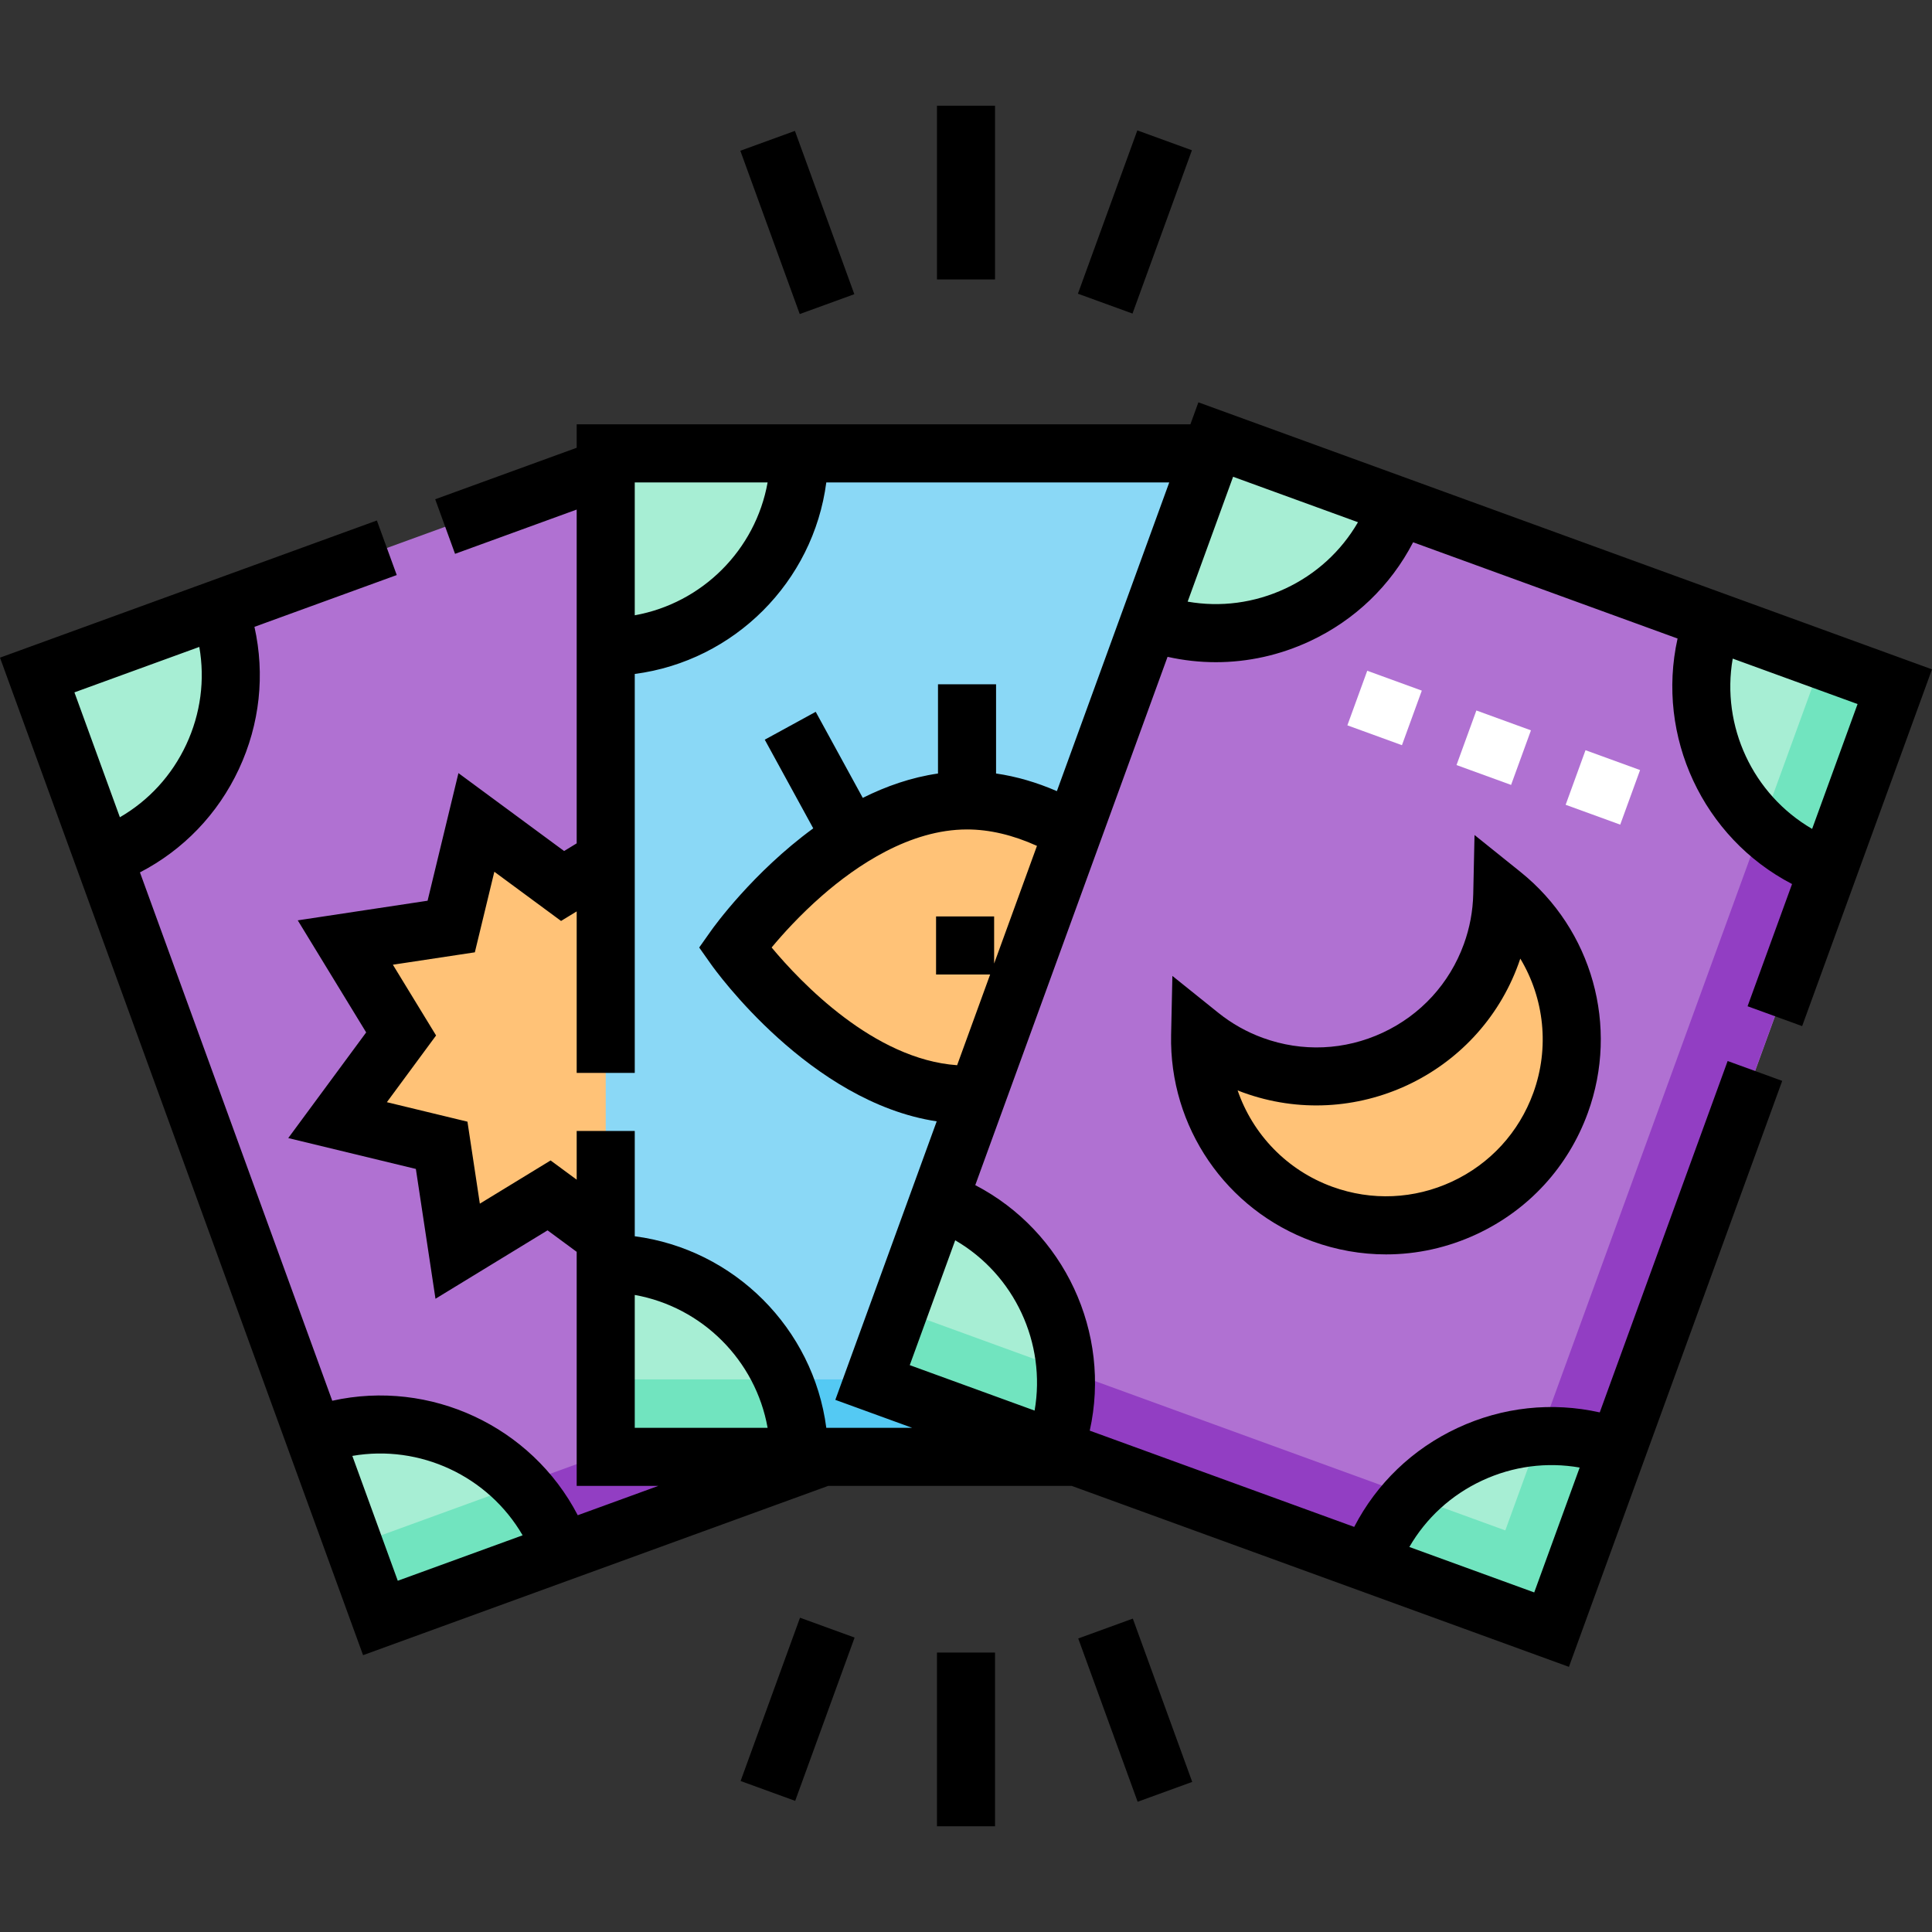 <svg id="Layer_1" enable-background="new 0 0 499.054 499.054" height="512" viewBox="0 0 499.054 499.054" width="512" xmlns="http://www.w3.org/2000/svg"><rect x="0" y="0" width="499.054" height="499.054" fill="#333333" stroke="none"/><g><g><path d="m48.311 134.627h186.658v259.205h-186.658z" fill="#b071d2" transform="matrix(.94 -.342 .342 .94 -81.83 64.379)"/><path d="m166.22 117.363 81.813 224.779-156.608 57.001 6.841 18.793 175.401-63.84-88.653-243.573z" fill="#923ec3"/><path d="m81.171 370.968 17.095 46.969 46.969-17.095c-9.442-25.941-38.124-39.316-64.064-29.874z" fill="#a7eed4"/><path d="m91.425 399.143 6.84 18.794 46.969-17.095c-2.433-6.684-6.151-12.526-10.763-17.366z" fill="#71e4bf"/><path d="m26.708 221.333c25.94-9.441 39.315-38.124 29.874-64.064l-46.969 17.095z" fill="#a7eed4"/><path d="m123.055 212.44 22.266 16.419 23.612-14.416 4.134 27.355 26.891 6.502-16.42 22.266 14.417 23.612-27.355 4.134-6.503 26.891-22.265-16.42-23.613 14.417-4.134-27.355-26.89-6.502 16.419-22.266-14.416-23.613 27.355-4.134z" fill="#ffc277"/><path d="m156.464 117.112h186.658v259.205h-186.658z" fill="#8ad8f6"/><path d="m323.122 117.112v239.205h-166.658v20h186.658v-259.205z" fill="#54c9f3"/><path d="m156.464 326.333v49.983h49.983c0-27.604-22.378-49.983-49.983-49.983z" fill="#a7eed4"/><path d="m156.464 356.317v20h49.983c0-7.113-1.496-13.874-4.174-20z" fill="#71e4bf"/><path d="m156.464 167.095c27.605 0 49.983-22.378 49.983-49.983h-49.983z" fill="#a7eed4"/><path d="m309.793 244.754s-26.863 38-60 38-60-38-60-38 26.863-38 60-38 60 38 60 38z" fill="#ffc277"/><path d="m227.811 173.917h259.205v186.658h-259.205z" fill="#b071d2" transform="matrix(.342 -.94 .94 .342 -15.958 511.701)"/><path d="m470.647 170.54-81.813 224.778-156.607-57-6.841 18.794 175.402 63.841 88.653-243.573z" fill="#923ec3"/><path d="m388.052 231.069c-.11 5.12-1.033 10.308-2.882 15.388-9.067 24.911-36.611 37.755-61.522 28.688-5.08-1.849-9.648-4.477-13.64-7.683-.43 19.987 11.74 38.917 31.571 46.134 24.911 9.067 52.455-3.777 61.522-28.688 7.217-19.831.538-41.32-15.049-53.839z" fill="#ffc277"/><path d="m242.482 310.143-17.095 46.969 46.969 17.095c9.441-25.94-3.934-54.623-29.874-64.064z" fill="#a7eed4"/><path d="m232.227 338.318-6.84 18.794 46.969 17.095c2.433-6.684 3.34-13.549 2.918-20.221z" fill="#71e4bf"/><path d="m417.883 373.984c-25.94-9.441-54.623 3.933-64.064 29.874l46.969 17.095z" fill="#a7eed4"/><path d="m388.834 395.318-24.253-8.827c-4.612 4.84-8.33 10.682-10.763 17.366l46.969 17.095 17.095-46.969c-6.684-2.433-13.549-3.34-20.221-2.918z" fill="#71e4bf"/><path d="m442.472 160.285c-9.442 25.94 3.933 54.623 29.874 64.064l17.095-46.969z" fill="#a7eed4"/><path d="m470.647 170.54-15.668 43.047c4.84 4.612 10.682 8.33 17.366 10.763l17.095-46.969z" fill="#71e4bf"/><path d="m296.944 160.508c25.94 9.442 54.623-3.933 64.064-29.874l-46.969-17.095z" fill="#a7eed4"/></g><g><g><path d="m418.518 213.011-14.096-5.13 5.129-14.096 14.096 5.13zm-28.19-10.26-14.096-5.13 5.129-14.096 14.096 5.13zm-28.193-10.261-14.095-5.13 5.131-14.096 14.095 5.13z" fill="#fff"/></g><g><path d="m380.882 215.691-.328 15.217c-.096 4.444-.914 8.813-2.433 12.983-3.699 10.166-11.137 18.282-20.941 22.854-9.803 4.571-20.804 5.053-30.968 1.353-4.171-1.518-8.043-3.699-11.509-6.482l-11.866-9.53-.328 15.217c-.513 23.772 14.157 45.21 36.503 53.343 6.195 2.255 12.614 3.377 19.016 3.377 7.994 0 15.961-1.751 23.422-5.229 13.436-6.266 23.627-17.388 28.698-31.318 8.133-22.345 1.141-47.362-17.399-62.252zm15.17 66.652c-3.7 10.166-11.138 18.282-20.941 22.854-9.805 4.572-20.804 5.053-30.968 1.352-11.725-4.267-20.553-13.553-24.45-24.882.461.182.923.356 1.389.526 28.757 10.465 60.669-4.414 71.136-33.171.169-.466.332-.934.489-1.402 6.173 10.267 7.612 23 3.345 34.723z"/><path d="m483.697 215.09 15.357-42.193-189.497-68.972-2.07 5.687h-158.524v6.051l-36.548 13.302 5.13 14.096 31.418-11.435v86.222l-3.248 1.983-27.296-20.128-7.971 32.965-33.535 5.068 17.673 28.946-20.129 27.296 32.965 7.972 5.068 33.535 28.947-17.674 7.526 5.55v60.456h21.115l-20.836 7.584c-11.956-23.004-38.109-35.2-63.416-29.572l-49.675-136.482c11.202-5.802 20.14-15.068 25.56-26.69 5.419-11.622 6.772-24.424 4.016-36.735l36.756-13.378-5.13-14.096-97.353 35.434 93.784 257.668 120.163-43.732h62.882l128.441 46.749 55.093-151.364-14.096-5.131-33.037 90.768c-12.31-2.755-25.113-1.404-36.735 4.016-11.623 5.419-20.888 14.357-26.691 25.56l-68.311-24.863c5.628-25.307-6.568-51.461-29.571-63.417l49.671-136.469c4.126.924 8.308 1.386 12.482 1.386 8.28 0 16.53-1.813 24.258-5.416 11.623-5.419 20.888-14.357 26.691-25.559l68.311 24.863c-5.628 25.307 6.568 51.46 29.571 63.417l-11.491 31.571 14.096 5.131 11.318-31.096zm-348.698 181.495-32.25 11.738-11.738-32.25c17.436-3.032 35.1 5.203 43.988 20.512zm-86.883-204.267c-3.722 7.981-9.682 14.467-17.149 18.785l-11.741-32.257 32.257-11.74c1.491 8.497.354 17.231-3.367 25.212zm115.847-67.706h34.32c-3.116 17.428-16.893 31.204-34.32 34.32zm0 209.885c17.427 3.116 31.205 16.893 34.32 34.32h-34.32zm49.479 34.32c-3.367-25.706-23.772-46.111-49.478-49.478v-27.203h-15v12.588l-6.738-4.969-18.278 11.16-3.2-21.176-20.815-5.032 12.71-17.235-11.16-18.278 21.175-3.201 5.034-20.814 17.236 12.71 4.036-2.464v41.712h15v-103.047c25.706-3.367 46.111-23.772 49.478-49.478h88.586l-14.697 40.378h.001l-14.328 39.367c-5.269-2.284-10.519-3.804-15.71-4.555v-23.049h-15v23.052c-6.886.996-13.411 3.281-19.431 6.294l-12.155-22.23-13.161 7.197 12.524 22.904c-15.622 11.416-25.703 25.465-26.401 26.453l-3.06 4.329 3.06 4.329c1.102 1.56 25.554 35.629 58.29 40.57l-26.185 71.942 19.844 7.223h-22.177zm42.322-117.095-8.528 23.432c-21.521-1.501-40.441-21.435-47.917-30.409 2.825-3.398 7.297-8.368 12.987-13.347 8.939-7.821 22.699-17.145 37.488-17.145 5.793 0 11.849 1.435 18.064 4.243l-11.064 30.399v-12.173h-15v15zm127.069 130.727c7.982-3.722 16.718-4.855 25.212-3.366l-11.741 32.257-32.257-11.74c4.32-7.468 10.805-13.428 18.786-17.151zm-115.583-18.082-32.25-11.737 11.738-32.251c15.307 8.89 23.544 26.548 20.512 43.988zm64.744-212.324c-7.982 3.722-16.718 4.856-25.212 3.366l11.74-32.257 32.257 11.74c-4.319 7.468-10.804 13.428-18.785 17.151zm115.584 18.082 20.683 7.527 11.567 4.21-11.738 32.25c-15.31-8.888-23.545-26.546-20.512-43.987z"/><path d="m242.026 27.308h15v44.875h-15z"/><path d="m270.718 49.935h44.875v15h-44.875z" transform="matrix(.342 -.94 .94 .342 138.912 313.263)"/><path d="m198.397 35.006h15v44.874h-15z" transform="matrix(.94 -.342 .342 .94 -7.23 73.887)"/><path d="m242.026 426.871h15v44.875h-15z"/><path d="m285.656 419.183h15v44.875h-15z" transform="matrix(.94 -.342 .342 .94 -133.36 126.893)"/><path d="m183.46 434.111h44.875v15h-44.875z" transform="matrix(.342 -.94 .94 .342 -279.504 484.039)"/></g></g></g></svg>